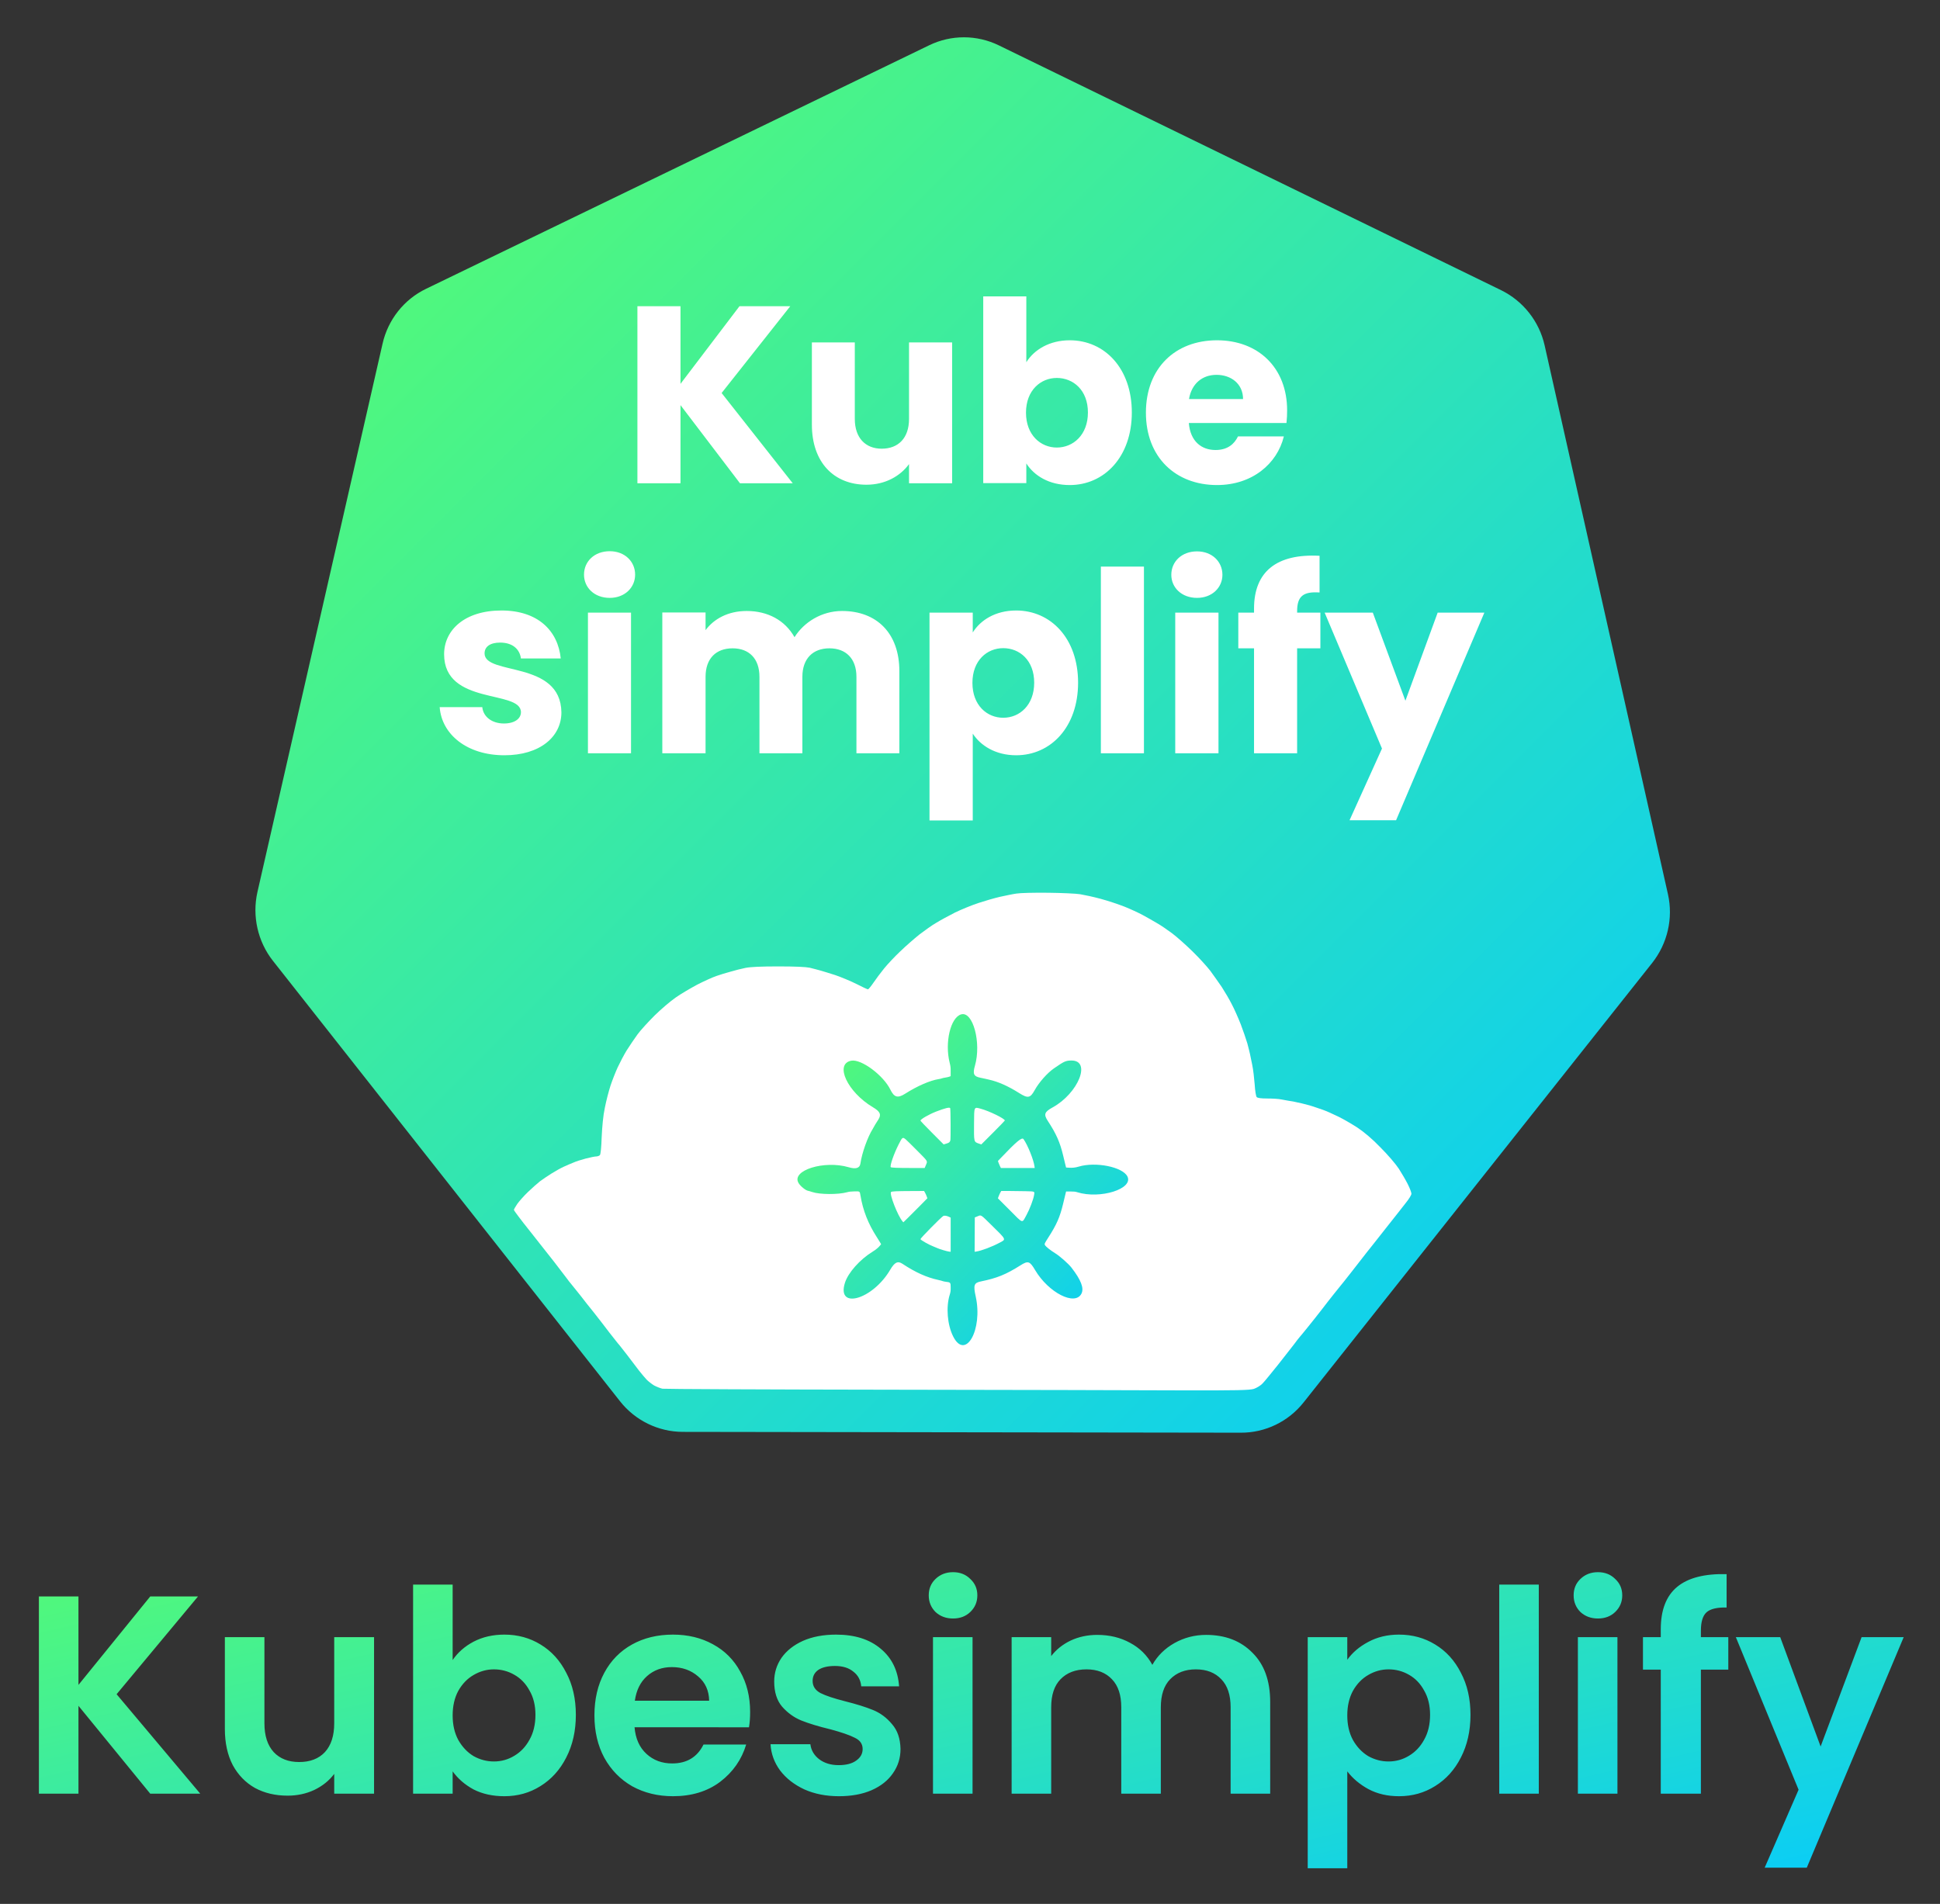 <svg xmlns="http://www.w3.org/2000/svg" role="img" viewBox="-59.60 -114.60 5959.20 5849.20"><rect x="-59.60" y="-114.60" width="5959.20" height="5849.20" fill="#333333" stroke="none"/><title>color.svg</title><path fill="url(#paint0_linear_4_62)" d="M3945.16 4193.41c-46.79 59.37-118.22 94.09-193.68 93.58l-1713.42-2.51c-74.95 0-146.39-34.72-193.17-94.09L778.907 2837.47c-46.785-59.37-64.392-137.35-47.791-211.31L1115.45 941.674c16.6-73.961 65.9-136.349 133.82-169.052L2794.66 24.465c67.41-32.704 146.39-32.704 214.31.503L4551.85 777.15c67.41 33.207 116.71 95.595 133.31 169.555l378.8 1685.995c16.6 73.96-1.51 151.44-48.29 210.81l-1070.51 1349.9z"/><path fill="#fff" d="M3159.62 2628.13c42.26.5 86.53 2.51 98.6 4.52 12.08 2.02 40.76 8.05 62.89 14.08 22.64 6.04 55.34 17.1 73.45 24.14 17.61 7.04 42.77 18.61 55.85 25.65 13.08 7.04 33.2 18.61 44.27 25.14 11.57 6.54 32.2 20.62 46.29 31.18 14.08 10.56 41.76 35.2 62.38 55.32 20.13 19.61 44.78 46.77 54.84 59.84 9.56 13.08 25.66 35.71 35.22 49.79 9.05 14.08 23.14 37.71 30.69 52.8 8.05 15.09 20.12 42.74 27.67 61.85 7.04 18.61 16.1 44.76 20.12 58.34 3.52 13.07 7.05 27.66 8.05 32.18 1.01 5.03 4.03 20.12 7.04 34.2 3.02 14.08 6.04 41.23 7.55 60.34 1.01 18.61 4.03 36.21 6.04 38.22 2.51 3.02 13.08 4.53 32.2 4.53 15.59 0 35.21 1 44.27 3.01 8.55 1.51 26.66 5.03 39.74 7.04 13.09 2.52 33.71 7.55 46.29 11.07 12.07 3.52 30.19 10.06 40.75 13.58 10.06 3.52 30.69 12.57 45.78 20.11 15.1 7.04 41.76 22.63 59.87 34.2 21.13 14.08 45.79 34.7 71.44 61.35 22.14 22.12 46.79 50.79 56.35 65.37 9.06 14.08 21.63 35.71 27.67 47.78 6.04 12.06 11.07 25.14 11.07 29.16 0 3.52-7.55 16.09-16.6 27.16-9.06 11.56-37.23 47.77-63.39 80.46-26.16 33.19-51.32 65.37-56.85 71.91-5.54 7.04-25.16 32.18-44.28 56.83-19.11 24.64-35.72 45.25-36.72 46.26-1.01 1.01-10.07 12.57-20.63 25.65-10.57 13.07-27.17 34.7-37.23 47.77-10.06 13.08-19.12 24.64-20.12 25.65-1.01 1-11.07 13.58-22.14 27.66-11.57 14.08-22.64 28.16-25.66 31.17-3.02 3.52-10.56 13.08-17.1 22.13-6.54 8.55-28.68 36.71-48.81 62.36-20.62 25.65-41.75 51.79-47.79 57.83-6.04 6.54-18.11 13.58-26.66 16.59-14.09 4.03-47.8 5.03-228.41 4.53-116.22-.5-518.7-1.51-894.02-2.01-375.31-.5-687.74-2.01-694.28-3.02-6.54-1.51-18.11-6.03-25.65-10.06-7.55-4.52-17.61-12.57-22.64-17.6-5.04-5.53-16.1-18.1-24.15-28.66-8.05-10.56-24.66-32.18-36.73-48.28-12.07-15.59-22.64-29.16-23.65-30.17-1.5-1.01-14.59-18.1-30.18-37.72-15.09-20.11-36.73-47.77-47.8-61.85-11.57-14.08-30.18-37.72-41.75-52.8-12.08-15.09-24.15-30.18-26.67-33.19-3.02-3.02-10.06-12.57-16.1-20.62-6.04-8.05-23.14-30.17-37.73-49.28-14.59-18.61-48.3-61.35-74.96-95.05-26.67-33.19-48.3-62.35-48.3-63.86 0-2.01 4.53-10.06 10.06-18.11 5.54-8.04 20.13-24.64 33.21-37.21 12.57-12.07 29.18-26.65 36.72-32.69 7.55-5.53 23.65-16.59 35.72-24.13 12.08-7.55 29.18-17.1 37.23-20.62 8.56-4.03 21.64-9.56 29.18-12.57 7.55-3.52 24.65-9.06 38.24-12.58 13.58-3.52 28.17-6.53 32.2-6.53 4.53 0 9.56-2.02 11.57-4.03 2.51-3.01 4.53-25.14 5.53-55.82 1.51-32.18 4.53-65.87 9.56-89.01 4.03-21.12 12.08-51.79 17.61-68.89 5.53-16.6 15.6-42.24 22.14-56.32 6.54-14.08 18.61-37.22 27.16-51.3 9.06-14.08 24.15-36.71 33.71-49.78 9.56-13.08 33.71-39.23 52.83-58.34 19.62-19.1 48.3-43.75 64.39-54.81 15.6-11.06 45.79-28.66 66.41-39.73 20.63-10.56 46.29-22.12 57.86-26.15 11.07-4.02 31.19-10.05 44.27-13.57 13.08-4.03 33.71-9.06 45.79-11.57 15.09-3.02 47.29-4.53 100.62-4.53 51.82 0 84.52 1.51 96.59 4.03 10.57 2.51 25.16 6.53 32.7 8.55 7.55 2.01 28.18 8.54 45.79 14.08 17.61 6.03 46.79 18.1 64.9 27.15 17.61 9.05 33.7 16.6 35.72 16.6 1.51 0 9.05-9.06 16.6-20.12 7.04-10.56 22.14-30.67 32.7-43.75 10.57-13.07 33.21-37.21 49.81-52.8 16.6-16.09 43.26-39.23 58.86-51.8 16.1-12.07 38.74-28.66 51.32-35.7 12.07-7.55 38.23-21.63 57.85-31.68 19.63-9.56 51.82-22.63 71.44-29.17 19.63-6.54 49.31-15.09 66.41-19.11 16.61-3.52 39.75-8.55 50.82-10.06 11.07-2.01 54.84-3.01 97.1-2.51zm-946.23-1258.06h162.04l-218.4-277.23 210.85-266.653h-156l-181.15 238.483V826.187h-132.35v543.883h132.35v-240l182.66 240zm651.67-432.692h-132.35v234.962c0 58.86-32.71 91.57-84.04 91.57-49.31 0-82.52-32.71-82.52-91.57V937.378H2434.3v252.572c0 115.72 67.43 184.64 167.57 184.64 57.87 0 104.17-26.66 130.84-63.39v58.87h132.35V937.378zm227.95 60.878V796h-132.34v573.56h132.34v-60.37c24.16 37.73 69.95 66.41 133.35 66.41 106.18 0 190.72-86.54 190.72-222.88 0-136.35-84.03-221.882-190.72-221.882-61.89 0-109.19 28.678-133.35 67.418zm189.21 154.464c0 68.92-45.29 107.66-95.61 107.66-49.32 0-94.6-38.23-94.6-107.16s45.28-106.66 94.6-106.66c50.32 0 95.61 37.23 95.61 106.16zM3677.24 1037c44.29 0 81.52 27.17 81.52 74.46H3592.7c8.06-47.8 41.27-74.46 84.54-74.46zm206.83 189.17h-140.9c-11.08 23.15-31.71 41.76-68.95 41.76-42.77 0-77.49-26.16-82.02-83.01h299.92c1.51-13.09 2.01-26.17 2.01-38.75 0-131.31-89.07-215.332-215.38-215.332-128.32 0-218.39 85.532-218.39 222.382 0 137.35 91.58 222.38 218.39 222.38 107.69 0 184.68-64.9 205.32-149.43zm-2219.18 847.77c-2.01-161-236.01-112.2-236.01-181.13 0-20.63 17.11-33.2 47.81-33.2 37.23 0 59.88 19.11 63.9 48.8h122.29c-8.56-85.53-70.45-147.42-182.17-147.42-113.22 0-176.12 60.38-176.12 134.34 0 158.48 236 108.17 236 178.1 0 19.12-18.11 34.72-52.33 34.72-36.23 0-63.41-20.13-66.42-50.31H1291c6.04 83.52 83.53 147.92 198.77 147.92 108.69 0 175.12-56.35 175.12-131.82zm81.52 125.78h132.34v-432.19h-132.34v432.19zm66.93-477.47c46.29 0 78-31.69 78-71.44 0-40.25-31.71-71.95-78-71.95-47.31 0-79.01 31.7-79.01 71.95 0 39.75 31.7 71.44 79.01 71.44zm757.84 477.47h131.84v-252.57c0-116.22-69.44-184.65-176.12-184.65-62.91 0-117.25 34.72-145.94 80.5-29.18-51.82-82.02-80.5-146.94-80.5-56.86 0-100.64 24.15-126.3 58.87v-54.34h-132.85v432.69h132.85v-234.96c0-56.35 32.2-87.54 83.03-87.54 50.32 0 82.52 31.19 82.52 87.54v234.96h131.85v-234.96c0-56.35 32.71-87.54 83.03-87.54s83.03 31.19 83.03 87.54v234.96zm357.28-371.31v-60.88h-132.85V2406h132.85v-266.66c23.65 36.23 69.44 66.42 133.35 66.42 106.18 0 190.22-86.54 190.22-222.89 0-136.35-84.04-221.88-190.22-221.88-63.91 0-109.7 29.69-133.35 67.42zm188.71 154.46c0 68.93-44.79 107.67-95.11 107.67-49.82 0-94.61-38.24-94.61-107.17 0-68.92 44.79-106.66 94.61-106.66 50.32 0 95.11 37.23 95.11 106.16zm204.8 216.85h132.35v-573.56h-132.35v573.56zm228.46 0h132.85v-432.19h-132.85v432.19zm66.93-477.47c46.3 0 78-31.69 78-70.94 0-40.25-31.7-71.94-78-71.94-47.3 0-79 31.69-79 71.94 0 39.25 31.7 70.94 79 70.94zm175.12 477.47h132.35v-322.5h71.45v-109.69h-71.45v-4.02c0-45.78 18.11-61.38 68.94-57.86v-112.7c-131.85-7.04-201.29 48.8-201.29 162.01v12.57h-48.31v109.69h48.31v322.5zm464.97-161.5l-100.14-270.69h-147.94l176.12 417.6-99.64 220.37h142.92L4500 1767.53h-143.42l-99.13 270.69z"/><path fill="url(#paint1_linear_4_62)" fill-rule="evenodd" d="M2892.64 3001.84c-32.56 9.77-50.68 86.63-35.07 148.72 2.68 10.64 3.04 13.81 3.04 26.52v14.44l-3.76 1.57c-2.06.87-7.69 2.17-12.5 2.89-4.81.72-9.65 1.79-10.75 2.38-1.1.59-5.29 1.59-9.32 2.21-26.97 4.19-66.01 21.16-103.53 45.02-22.57 14.35-33.62 11.34-45.19-12.3-21.81-44.53-89.42-94.75-120.08-89.18-52.51 9.53-12.01 96.68 66.53 143.17 22.07 13.06 26.15 22.39 16.49 37.68-2.35 3.71-6.43 10.14-9.06 14.28-2.63 4.15-4.79 7.89-4.79 8.32 0 .43-1.44 3.02-3.19 5.77-15.67 24.47-33.5 74.46-38.07 106.78-2 14.09-13.93 17.88-35.88 11.39-75.24-22.24-176.96 9.56-154.29 48.24 5.77 9.85 21.76 22.89 29.63 24.17 2.01.33 7.51 1.94 12.23 3.58 22.86 7.95 80.16 8.33 107.41.71 6.15-1.71 11.42-2.33 22.36-2.59 17.06-.4 16.51-.79 18.86 13.39 7.47 45.25 23.58 86.2 49.97 127.05 3.23 4.99 7.54 11.92 9.58 15.41l3.7 6.32-3.12 3.95c-5.1 6.44-12.87 12.88-23.14 19.2-39.21 24.09-75.22 64.71-84.94 95.8-26.1 83.45 85.27 51.33 138.97-40.09 13.76-23.42 23.35-28.12 37.81-18.53 39.57 26.25 74.44 41.96 110.02 49.57 5.42 1.16 11.32 2.71 13.11 3.46 1.79.74 5.98 1.67 9.31 2.05 15.35 1.75 15.63 2.08 15.63 18.47 0 10.56-.38 13.27-3.06 22-11.63 37.77-7.09 92.15 10.64 127.44 37.75 75.13 91.87-20.49 69.35-122.53-7.72-34.99-5.34-41.95 15.84-46.32 50.08-10.32 76.59-21.11 121.68-49.5 23.37-14.72 28.58-13.02 44.99 14.71 41.12 69.49 122.57 110.96 142.22 72.41 8.55-16.78-1.25-42.31-30.87-80.38-8.9-11.44-35.75-35.17-49.12-43.41-15.39-9.48-29.59-20.82-32.2-25.71-1.82-3.39-.96-5.29 10.23-22.68 25.74-40 35.77-62.83 45.66-103.99 2.07-8.6 4.96-20.63 6.43-26.73l2.67-11.09 13.61.03c11.12.03 14.9.44 20.71 2.26 70.59 22.02 173.53-10.52 153.99-48.68-14.88-29.05-97.3-45.63-149.31-30.04-10.67 3.2-19.14 4.14-30.44 3.39l-8.58-.57-2.15-8.58c-1.19-4.71-4.08-16.74-6.43-26.72-9.85-41.84-21.39-68.05-47.52-107.88-13.13-20.02-10.41-27.64 14.76-41.47 79.02-43.44 119.61-144.27 57.98-144.06-17.37.06-22.52 2.37-53.95 24.19-20.6 14.31-45.92 42.97-59.22 67.03-13.44 24.34-20.76 25.68-47.63 8.68-34.03-21.52-64.51-35.02-93.52-41.4-4.04-.89-9.17-2.07-11.38-2.61-2.22-.55-8.5-1.88-13.95-2.97-20.76-4.13-24.21-11.63-16.96-36.82 20.32-70.54-6.09-168.74-42.44-157.82zm-33.47 288.15c1.35 3.01 1.8 93.99.49 98.86-1.55 5.77-3.7 7.47-12.82 10.16l-7.8 2.29-35.6-35.64c-20.7-20.72-35.6-36.41-35.6-37.47 0-4.13 26.25-19.29 47.92-27.67 27.84-10.79 41.78-14.16 43.41-10.53zm93.76 1.7c26.19 7.02 74.06 30.42 74.06 36.2 0 .66-16.26 17.45-36.14 37.33l-36.14 36.13-7.98-2.76c-14.95-5.17-14.79-4.5-14.34-61.65.41-52.8-.46-50.88 20.54-45.25zm-230.47 94.08c2.5 1.97 18.29 17.48 35.1 34.45 34.95 35.31 32.54 31.13 26.45 45.76l-3.25 7.8-37.47-.01c-47.95 0-66.18-.77-66.97-2.83-2.26-5.89 9.99-40.95 24.06-68.85 11.88-23.56 12.42-23.96 22.08-16.32zm361.86-.78c12.64 17.45 31.38 64 33.81 84l.59 4.79H3014.93l-2.67-5.27c-1.47-2.9-3.53-7.74-4.57-10.77l-1.88-5.49 7.75-8.14c49.44-51.95 65.95-65.75 70.76-59.12zm-302.74 164.05c1.51 2.57 3.81 7.61 5.11 11.2l2.37 6.54-23.97 24.34c-13.19 13.39-29.81 30.01-36.93 36.93l-12.95 12.59-2.39-2.77c-14.69-17.08-41.1-84.53-35.35-90.29 2.22-2.22 14.43-2.8 63.86-3.03l37.52-.18 2.73 4.67zm308.32-4c30.54.78 28.83 0 26.84 12.3-2.09 12.99-13.61 43.34-22.7 59.84-15.15 27.47-8.97 29.15-52.24-14.14l-36.11-36.12 2.63-6.98c1.45-3.84 3.76-8.91 5.15-11.28l2.52-4.29h23.99c13.2 0 35.66.3 49.92.67zm-104.69 103.45c47.69 46.87 46.3 43.9 25.65 54.89-23.51 12.51-56.18 24.83-71.86 27.09l-4.8.69.27-52.75.26-52.75 8.06-3.29c12.02-4.89 8.94-6.79 42.42 26.12zm-130.4-25.01l5.8 2.72V3731.21l-4.83-.58c-6.69-.79-28.69-7.34-36.01-10.72-3.33-1.54-8.32-3.61-11.09-4.61-12.89-4.64-40.84-20.37-40.84-22.98 0-2.99 62.69-66.67 69.98-71.08 3.07-1.86 10.27-.91 16.99 2.24z" clip-rule="evenodd"/><path fill="url(#paint2_linear_4_62)" d="M401.884 5396l-220.472-269.95V5396H59.892v-605.86h121.52v271.68l220.472-271.68h146.692l-249.984 300.32L555.52 5396H401.884zm687.526-480.87V5396H967.027v-60.76c-15.624 20.83-36.167 37.32-61.628 49.48-24.883 11.57-52.08 17.36-81.592 17.36-37.614 0-70.887-7.82-99.82-23.44-28.934-16.2-51.791-39.64-68.572-70.31-16.203-31.25-24.304-68.28-24.304-111.1v-282.1h121.52v264.74c0 38.19 9.548 67.7 28.644 88.53 19.096 20.26 45.136 30.38 78.12 30.38 33.562 0 59.892-10.12 78.988-30.38 19.096-20.83 28.644-50.34 28.644-88.53v-264.74h122.383zm241.42 70.31c15.63-23.15 37.04-41.96 64.24-56.42 27.77-14.47 59.31-21.7 94.61-21.7 41.08 0 78.12 10.12 111.1 30.38 33.56 20.25 59.89 49.18 78.99 86.8 19.67 37.03 29.51 80.14 29.51 129.33 0 49.18-9.84 92.87-29.51 131.07-19.1 37.61-45.43 66.83-78.99 87.66-32.98 20.84-70.02 31.25-111.1 31.25-35.88 0-67.42-6.94-94.61-20.83-26.62-14.47-48.03-32.98-64.24-55.55V5396h-121.52v-642.32h121.52v231.76zm254.33 168.39c0-28.94-6.08-53.82-18.23-74.65-11.57-21.41-27.2-37.61-46.87-48.61-19.1-10.99-39.93-16.49-62.5-16.49-21.99 0-42.82 5.79-62.49 17.36-19.1 10.99-34.72 27.2-46.88 48.61-11.57 21.41-17.36 46.58-17.36 75.51 0 28.94 5.79 54.11 17.36 75.52 12.16 21.41 27.78 37.9 46.88 49.48 19.67 10.99 40.5 16.49 62.49 16.49 22.57 0 43.4-5.79 62.5-17.36 19.67-11.58 35.3-28.07 46.87-49.48 12.15-21.41 18.23-46.87 18.23-76.38zm659.45-8.68c0 17.36-1.16 32.98-3.47 46.87H1889.6c2.89 34.72 15.04 61.92 36.45 81.59 21.41 19.68 47.74 29.51 78.99 29.51 45.14 0 77.25-19.38 96.35-58.15h131.07c-13.89 46.29-40.51 84.48-79.86 114.57-39.35 29.52-87.67 44.27-144.96 44.27-46.29 0-87.95-10.12-124.99-30.38-36.45-20.83-65.1-50.05-85.93-87.67-20.25-37.61-30.38-81.01-30.38-130.2 0-49.76 10.13-93.45 30.38-131.06 20.25-37.62 48.61-66.55 85.06-86.8 36.46-20.26 78.41-30.38 125.86-30.38 45.72 0 86.51 9.83 122.39 29.51 36.46 19.67 64.52 47.74 84.2 84.19 20.25 35.88 30.38 77.26 30.38 124.13zm-125.86-34.72c-.58-31.25-11.87-56.13-33.85-74.65-21.99-19.1-48.9-28.64-80.73-28.64-30.09 0-55.55 9.25-76.38 27.77-20.26 17.94-32.7 43.11-37.33 75.52h228.29zm398.57 293.38c-39.35 0-74.65-6.94-105.89-20.83-31.25-14.47-56.13-33.85-74.65-58.16-17.94-24.3-27.78-51.21-29.51-80.72h122.38c2.32 18.52 11.29 33.85 26.91 46 16.2 12.16 36.17 18.23 59.89 18.23 23.15 0 41.09-4.63 53.82-13.89 13.31-9.25 19.96-21.12 19.96-35.58 0-15.63-8.1-27.2-24.3-34.72-15.62-8.11-40.8-16.79-75.52-26.04-35.87-8.68-65.39-17.65-88.53-26.91-22.57-9.26-42.24-23.44-59.03-42.53-16.2-19.1-24.3-44.85-24.3-77.26 0-26.61 7.52-50.92 22.57-72.91 15.62-21.99 37.61-39.35 65.97-52.08 28.93-12.73 62.78-19.09 101.55-19.09 57.29 0 103 14.46 137.15 43.4 34.14 28.35 52.94 66.83 56.42 115.44h-116.32c-1.73-19.1-9.83-34.14-24.3-45.14-13.89-11.57-32.69-17.36-56.42-17.36-21.99 0-39.06 4.05-51.21 12.16-11.58 8.1-17.36 19.38-17.36 33.85 0 16.2 8.1 28.64 24.3 37.32 16.2 8.1 41.38 16.49 75.52 25.17 34.72 8.68 63.36 17.65 85.93 26.91 22.57 9.26 41.95 23.73 58.16 43.4 16.78 19.1 25.46 44.56 26.04 76.39 0 27.77-7.82 52.65-23.44 74.64-15.05 21.99-37.03 39.35-65.97 52.08-28.35 12.16-61.63 18.23-99.82 18.23zm350.61-545.97c-21.41 0-39.35-6.65-53.82-19.96-13.89-13.89-20.83-30.96-20.83-51.22 0-20.25 6.94-37.03 20.83-50.34 14.47-13.89 32.41-20.83 53.82-20.83 21.41 0 39.06 6.94 52.94 20.83 14.47 13.31 21.7 30.09 21.7 50.34 0 20.26-7.23 37.33-21.7 51.22-13.88 13.31-31.53 19.96-52.94 19.96zm59.89 57.29V5396H2806.3v-480.87h121.52zm717.24-6.95c59.03 0 106.48 18.23 142.36 54.69 36.45 35.88 54.68 86.22 54.68 151.03V5396h-121.52v-265.61c0-37.61-9.55-66.26-28.64-85.93-19.1-20.25-45.14-30.38-78.12-30.38-32.99 0-59.32 10.13-78.99 30.38-19.1 19.67-28.65 48.32-28.65 85.93V5396h-121.52v-265.61c0-37.61-9.54-66.26-28.64-85.93-19.1-20.25-45.14-30.38-78.12-30.38-33.56 0-60.18 10.13-79.86 30.38-19.09 19.67-28.64 48.32-28.64 85.93V5396h-121.52v-480.87h121.52v58.15c15.62-20.25 35.59-36.16 59.89-47.74 24.88-11.57 52.08-17.36 81.59-17.36 37.62 0 71.18 8.11 100.69 24.31 29.51 15.62 52.37 38.19 68.57 67.7 15.63-27.77 38.2-50.05 67.71-66.83 30.09-16.79 62.49-25.18 97.21-25.18zm433.88 76.39c15.62-21.99 37.03-40.22 64.23-54.69 27.77-15.04 59.31-22.56 94.61-22.56 41.08 0 78.12 10.12 111.1 30.38 33.57 20.25 59.9 49.18 78.99 86.8 19.68 37.03 29.51 80.14 29.51 129.33 0 49.18-9.83 92.87-29.51 131.07-19.09 37.61-45.42 66.83-78.99 87.66-32.98 20.84-70.02 31.25-111.1 31.25-35.3 0-66.55-7.23-93.74-21.7-26.62-14.46-48.32-32.69-65.1-54.68v297.72h-121.52v-710.02h121.52v69.44zm254.32 169.26c0-28.94-6.08-53.82-18.23-74.65-11.57-21.41-27.2-37.61-46.87-48.61-19.1-10.99-39.93-16.49-62.5-16.49-21.99 0-42.82 5.79-62.49 17.36-19.1 10.99-34.72 27.2-46.87 48.61-11.58 21.41-17.36 46.58-17.36 75.51 0 28.94 5.78 54.11 17.36 75.52 12.15 21.41 27.77 37.9 46.87 49.48 19.67 10.99 40.5 16.49 62.49 16.49 22.57 0 43.4-5.79 62.5-17.36 19.67-11.58 35.3-28.07 46.87-49.48 12.15-21.41 18.23-46.87 18.23-76.38zm333.95-400.15V5396h-121.52v-642.32h121.52zm181.69 104.16c-21.41 0-39.35-6.65-53.82-19.96-13.89-13.89-20.83-30.96-20.83-51.22 0-20.25 6.94-37.03 20.83-50.34 14.47-13.89 32.41-20.83 53.82-20.83 21.41 0 39.06 6.94 52.95 20.83 14.46 13.31 21.7 30.09 21.7 50.34 0 20.26-7.24 37.33-21.7 51.22-13.89 13.31-31.54 19.96-52.95 19.96zm59.89 57.29V5396h-121.52v-480.87h121.52zm340.53 99.82h-84.19V5396h-123.26v-381.05h-54.68v-99.82h54.68v-24.31c0-59.02 16.78-102.42 50.35-130.2 33.56-27.77 84.19-40.79 151.9-39.06v102.43c-29.52-.58-50.06 4.34-61.63 14.75-11.57 10.42-17.36 29.23-17.36 56.42v19.97h84.19v99.82zm538.8-99.82l-297.73 708.29h-129.33l104.16-239.57-192.7-468.72h136.28l124.12 335.91 125.86-335.91h129.34z"/><defs><linearGradient id="paint0_linear_4_62" x1="754.257" x2="5041.44" y1=".315" y2="4286.37" gradientUnits="userSpaceOnUse"><stop stop-color="#5CFF68"/><stop offset="1" stop-color="#05CAFF"/></linearGradient><linearGradient id="paint1_linear_4_62" x1="2396.84" x2="3413.77" y1="3001.07" y2="4002.99" gradientUnits="userSpaceOnUse"><stop stop-color="#5CFF68"/><stop offset="1" stop-color="#05CAFF"/></linearGradient><linearGradient id="paint2_linear_4_62" x1="39.014" x2="603.001" y1="4441.1" y2="6916.72" gradientUnits="userSpaceOnUse"><stop stop-color="#5CFF68"/><stop offset="1" stop-color="#05CAFF"/></linearGradient></defs></svg>